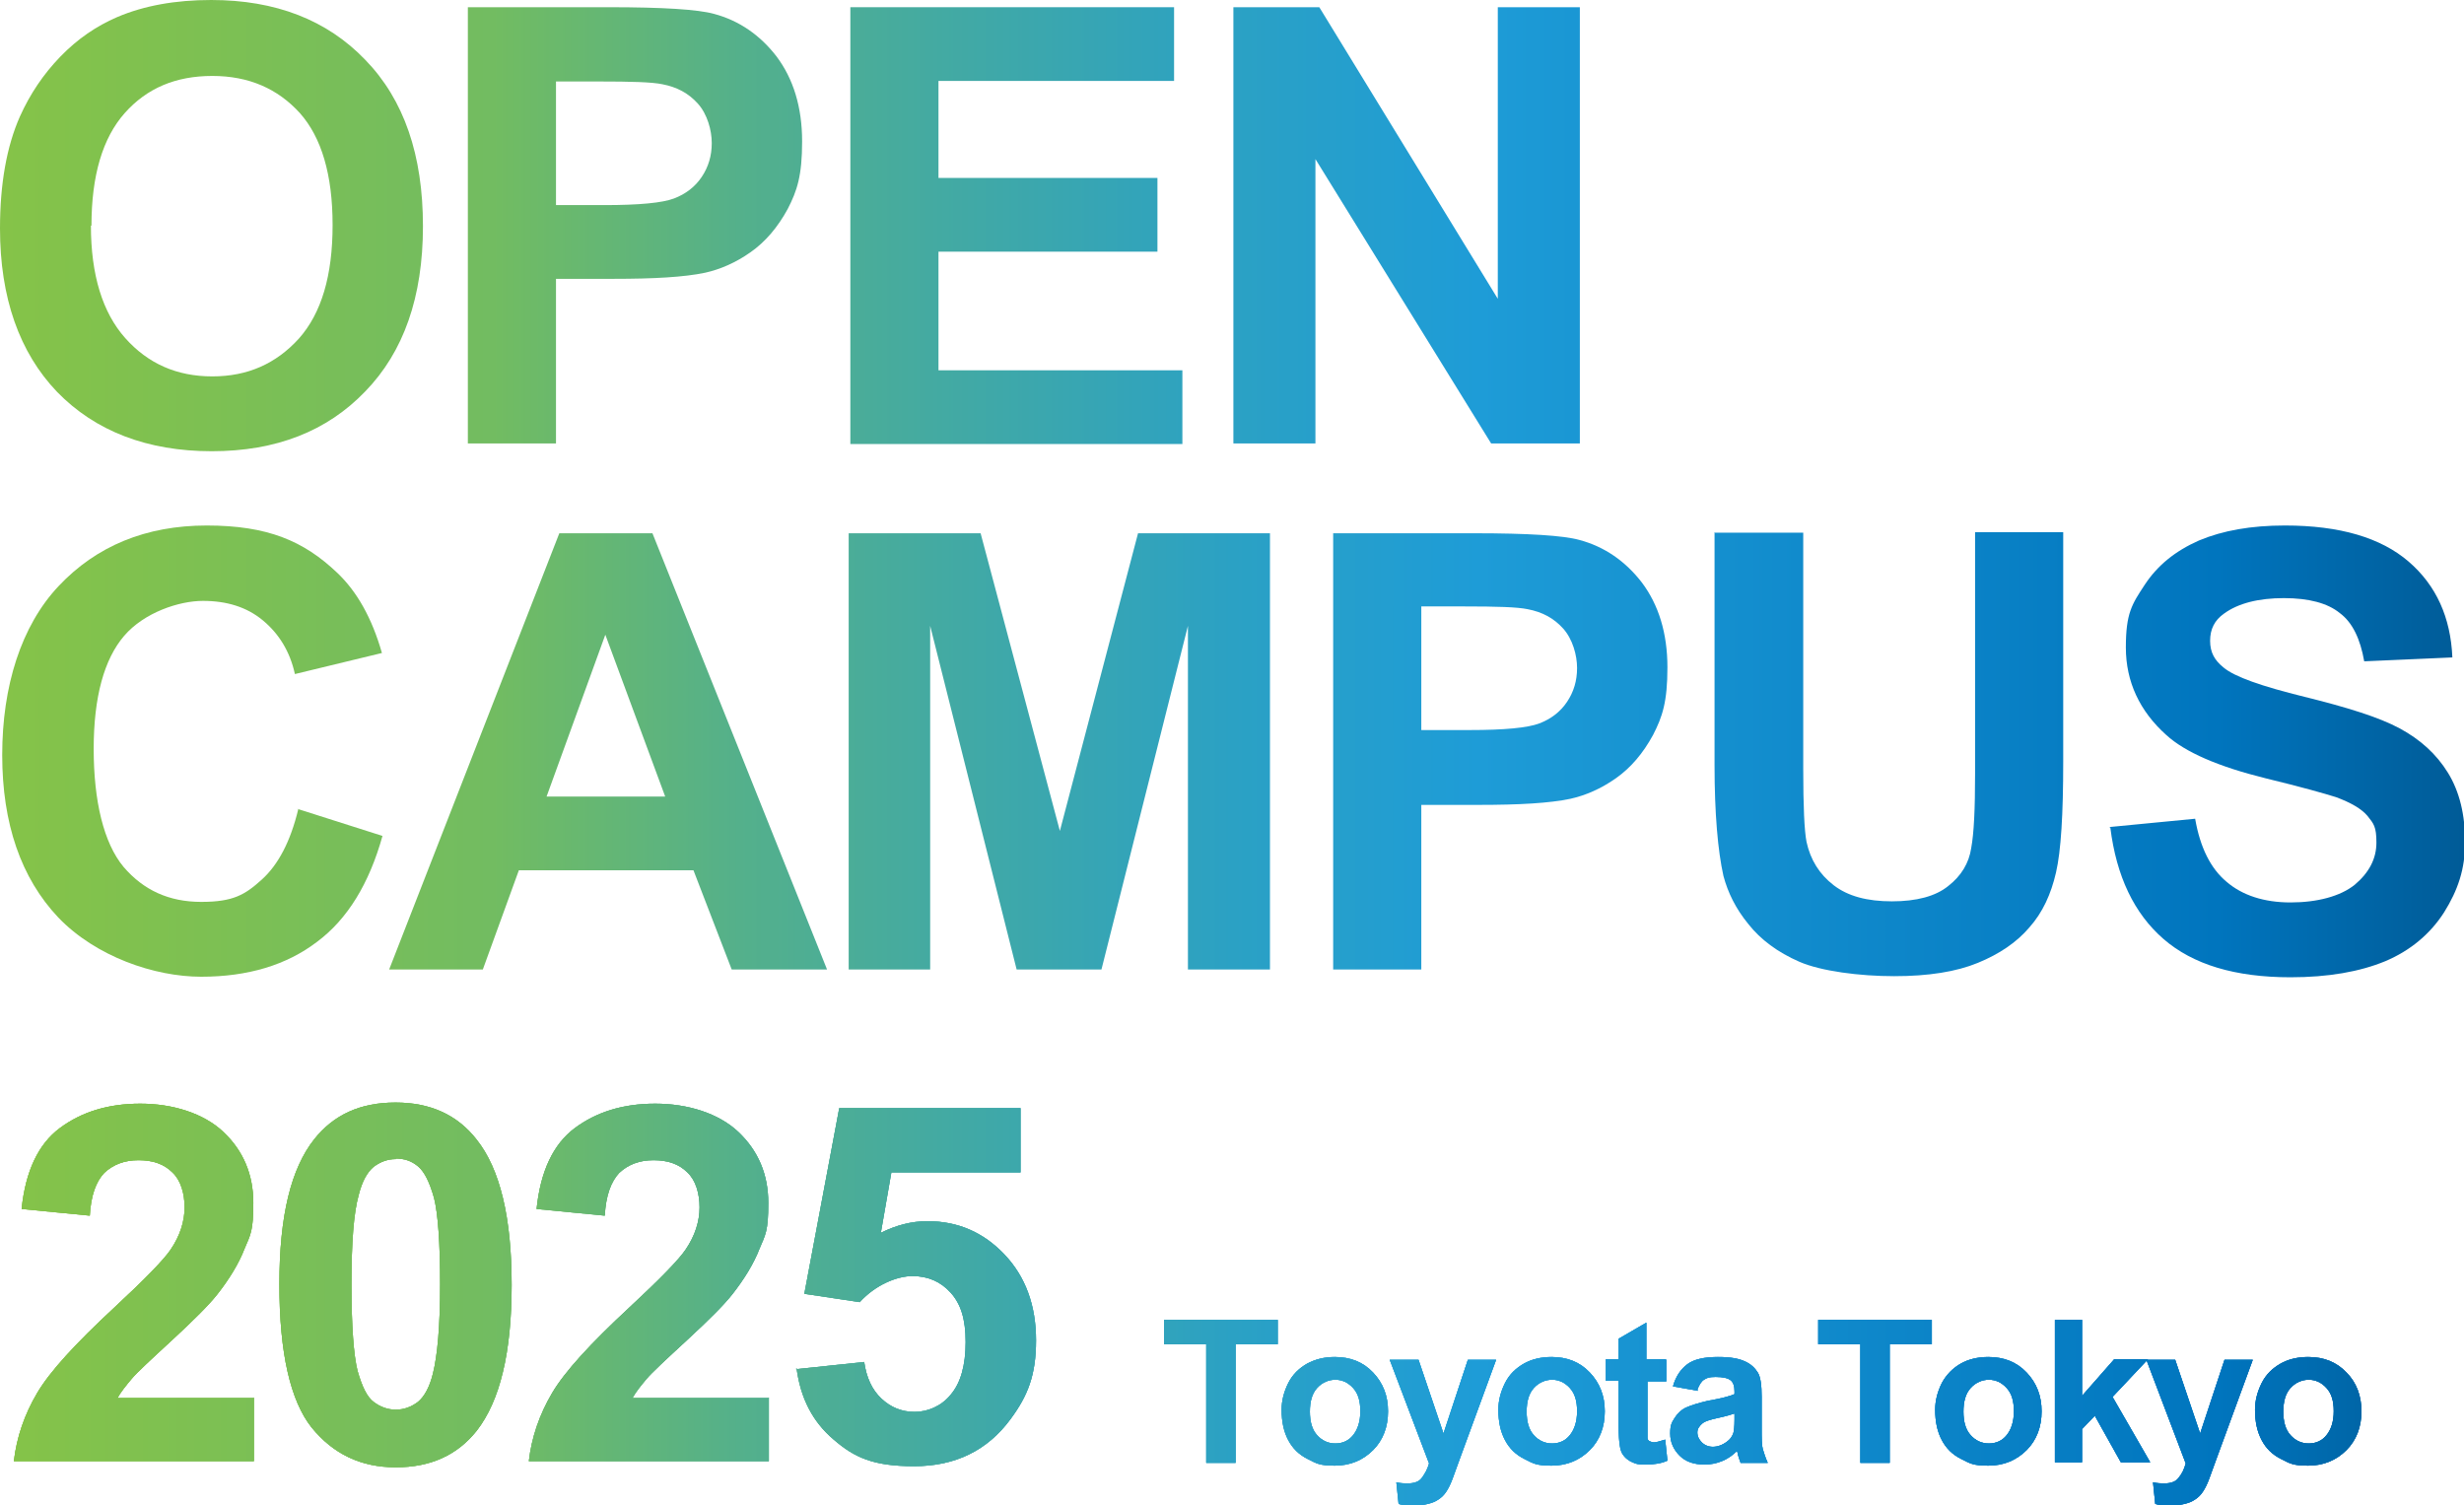 <?xml version="1.0" encoding="UTF-8"?>
<svg id="_レイヤー_1" data-name="レイヤー_1" xmlns="http://www.w3.org/2000/svg" version="1.1" xmlns:xlink="http://www.w3.org/1999/xlink" viewBox="0 0 444.5 271.5">
  <!-- Generator: Adobe Illustrator 29.4.0, SVG Export Plug-In . SVG Version: 2.1.0 Build 152)  -->
  <defs>
    <style>
      .st0 {
        fill: url(#_新規グラデーションスウォッチ_336);
      }

      .st1 {
        fill: url(#_新規グラデーションスウォッチ_32);
      }

      .st2 {
        fill: url(#_新規グラデーションスウォッチ_351);
      }

      .st3 {
        fill: url(#_新規グラデーションスウォッチ_322);
      }

      .st4 {
        fill: url(#_新規グラデーションスウォッチ_3);
      }

      .st5 {
        fill: url(#_新規グラデーションスウォッチ_328);
      }

      .st6 {
        fill: url(#_新規グラデーションスウォッチ_36);
      }

      .st7 {
        fill: url(#_新規グラデーションスウォッチ_317);
      }

      .st8 {
        fill: url(#_新規グラデーションスウォッチ_345);
      }

      .st9 {
        fill: url(#_新規グラデーションスウォッチ_329);
      }

      .st10 {
        fill: url(#_新規グラデーションスウォッチ_352);
      }

      .st11 {
        fill: url(#_新規グラデーションスウォッチ_348);
      }

      .st12 {
        fill: url(#_新規グラデーションスウォッチ_312);
      }

      .st13 {
        fill: url(#_新規グラデーションスウォッチ_332);
      }

      .st14 {
        fill: url(#_新規グラデーションスウォッチ_35);
      }

      .st15 {
        fill: url(#_新規グラデーションスウォッチ_316);
      }

      .st16 {
        fill: url(#_新規グラデーションスウォッチ_338);
      }

      .st17 {
        fill: url(#_新規グラデーションスウォッチ_325);
      }

      .st18 {
        fill: url(#_新規グラデーションスウォッチ_337);
      }

      .st19 {
        fill: url(#_新規グラデーションスウォッチ_353);
      }

      .st20 {
        fill: url(#_新規グラデーションスウォッチ_31);
      }

      .st21 {
        fill: url(#_新規グラデーションスウォッチ_33);
      }

      .st22 {
        fill: url(#_新規グラデーションスウォッチ_344);
      }

      .st23 {
        fill: url(#_新規グラデーションスウォッチ_315);
      }

      .st24 {
        fill: url(#_新規グラデーションスウォッチ_319);
      }

      .st25 {
        fill: url(#_新規グラデーションスウォッチ_313);
      }

      .st26 {
        fill: url(#_新規グラデーションスウォッチ_39);
      }

      .st27 {
        fill: url(#_新規グラデーションスウォッチ_310);
      }

      .st28 {
        fill: url(#_新規グラデーションスウォッチ_37);
      }

      .st29 {
        fill: url(#_新規グラデーションスウォッチ_326);
      }

      .st30 {
        fill: url(#_新規グラデーションスウォッチ_350);
      }

      .st31 {
        fill: url(#_新規グラデーションスウォッチ_318);
      }

      .st32 {
        fill: url(#_新規グラデーションスウォッチ_311);
      }

      .st33 {
        fill: url(#_新規グラデーションスウォッチ_327);
      }

      .st34 {
        fill: url(#_新規グラデーションスウォッチ_335);
      }

      .st35 {
        fill: url(#_新規グラデーションスウォッチ_347);
      }

      .st36 {
        fill: url(#_新規グラデーションスウォッチ_323);
      }

      .st37 {
        fill: url(#_新規グラデーションスウォッチ_330);
      }

      .st38 {
        fill: url(#_新規グラデーションスウォッチ_343);
      }

      .st39 {
        fill: url(#_新規グラデーションスウォッチ_341);
      }

      .st40 {
        fill: url(#_新規グラデーションスウォッチ_354);
      }

      .st41 {
        fill: url(#_新規グラデーションスウォッチ_38);
      }

      .st42 {
        fill: url(#_新規グラデーションスウォッチ_340);
      }

      .st43 {
        fill: url(#_新規グラデーションスウォッチ_314);
      }

      .st44 {
        fill: url(#_新規グラデーションスウォッチ_342);
      }

      .st45 {
        fill: url(#_新規グラデーションスウォッチ_34);
      }

      .st46 {
        fill: url(#_新規グラデーションスウォッチ_349);
      }

      .st47 {
        fill: url(#_新規グラデーションスウォッチ_346);
      }

      .st48 {
        fill: url(#_新規グラデーションスウォッチ_333);
      }

      .st49 {
        fill: url(#_新規グラデーションスウォッチ_334);
      }

      .st50 {
        fill: url(#_新規グラデーションスウォッチ_320);
      }

      .st51 {
        fill: url(#_新規グラデーションスウォッチ_339);
      }

      .st52 {
        fill: url(#_新規グラデーションスウォッチ_331);
      }

      .st53 {
        fill: url(#_新規グラデーションスウォッチ_321);
      }

      .st54 {
        fill: url(#_新規グラデーションスウォッチ_324);
      }
    </style>
    <linearGradient id="_新規グラデーションスウォッチ_3" data-name="新規グラデーションスウォッチ 3" x1="0" y1="40.7" x2="444.5" y2="40.7" gradientUnits="userSpaceOnUse">
      <stop offset="0" stop-color="#8cc63f"/>
      <stop offset="0" stop-color="#85c348"/>
      <stop offset=".2" stop-color="#72bc61"/>
      <stop offset=".3" stop-color="#54b08b"/>
      <stop offset=".5" stop-color="#2ba1c4"/>
      <stop offset=".6" stop-color="#1e9cd7"/>
      <stop offset=".9" stop-color="#0075be"/>
      <stop offset="1" stop-color="#005b97"/>
    </linearGradient>
    <linearGradient id="_新規グラデーションスウォッチ_31" data-name="新規グラデーションスウォッチ 3" x2="444.5" xlink:href="#_新規グラデーションスウォッチ_3"/>
    <linearGradient id="_新規グラデーションスウォッチ_32" data-name="新規グラデーションスウォッチ 3" x2="444.5" xlink:href="#_新規グラデーションスウォッチ_3"/>
    <linearGradient id="_新規グラデーションスウォッチ_33" data-name="新規グラデーションスウォッチ 3" x1="0" x2="444.5" xlink:href="#_新規グラデーションスウォッチ_3"/>
    <linearGradient id="_新規グラデーションスウォッチ_34" data-name="新規グラデーションスウォッチ 3" y1="135.5" x2="444.5" y2="135.5" xlink:href="#_新規グラデーションスウォッチ_3"/>
    <linearGradient id="_新規グラデーションスウォッチ_35" data-name="新規グラデーションスウォッチ 3" y1="135.5" x2="444.5" y2="135.5" xlink:href="#_新規グラデーションスウォッチ_3"/>
    <linearGradient id="_新規グラデーションスウォッチ_36" data-name="新規グラデーションスウォッチ 3" x1="0" y1="135.5" x2="444.5" y2="135.5" xlink:href="#_新規グラデーションスウォッチ_3"/>
    <linearGradient id="_新規グラデーションスウォッチ_37" data-name="新規グラデーションスウォッチ 3" x1="0" y1="135.5" x2="444.5" y2="135.5" xlink:href="#_新規グラデーションスウォッチ_3"/>
    <linearGradient id="_新規グラデーションスウォッチ_38" data-name="新規グラデーションスウォッチ 3" x1="0" y1="136.2" x2="444.5" y2="136.2" xlink:href="#_新規グラデーションスウォッチ_3"/>
    <linearGradient id="_新規グラデーションスウォッチ_39" data-name="新規グラデーションスウォッチ 3" x1="0" y1="135.5" x2="444.5" y2="135.5" xlink:href="#_新規グラデーションスウォッチ_3"/>
    <linearGradient id="_新規グラデーションスウォッチ_310" data-name="新規グラデーションスウォッチ 3" x1="0" y1="251" x2="444.5" y2="251" xlink:href="#_新規グラデーションスウォッチ_3"/>
    <linearGradient id="_新規グラデーションスウォッチ_311" data-name="新規グラデーションスウォッチ 3" x1="0" y1="254.6" x2="444.6" y2="254.6" xlink:href="#_新規グラデーションスウォッチ_3"/>
    <linearGradient id="_新規グラデーションスウォッチ_312" data-name="新規グラデーションスウォッチ 3" y1="258.4" y2="258.4" xlink:href="#_新規グラデーションスウォッチ_3"/>
    <linearGradient id="_新規グラデーションスウォッチ_313" data-name="新規グラデーションスウォッチ 3" x1="0" y1="254.6" x2="444.5" y2="254.6" xlink:href="#_新規グラデーションスウォッチ_3"/>
    <linearGradient id="_新規グラデーションスウォッチ_314" data-name="新規グラデーションスウォッチ 3" x1="0" y1="251.5" x2="444.5" y2="251.5" xlink:href="#_新規グラデーションスウォッチ_3"/>
    <linearGradient id="_新規グラデーションスウォッチ_315" data-name="新規グラデーションスウォッチ 3" y1="254.6" x2="444.5" y2="254.6" xlink:href="#_新規グラデーションスウォッチ_3"/>
    <linearGradient id="_新規グラデーションスウォッチ_316" data-name="新規グラデーションスウォッチ 3" x1="0" y1="251" x2="444.5" y2="251" xlink:href="#_新規グラデーションスウォッチ_3"/>
    <linearGradient id="_新規グラデーションスウォッチ_317" data-name="新規グラデーションスウォッチ 3" x1="0" y1="254.6" x2="444.5" y2="254.6" xlink:href="#_新規グラデーションスウォッチ_3"/>
    <linearGradient id="_新規グラデーションスウォッチ_318" data-name="新規グラデーションスウォッチ 3" x1="0" y1="251" x2="444.5" y2="251" xlink:href="#_新規グラデーションスウォッチ_3"/>
    <linearGradient id="_新規グラデーションスウォッチ_319" data-name="新規グラデーションスウォッチ 3" x1="0" y1="258.4" x2="444.5" y2="258.4" xlink:href="#_新規グラデーションスウォッチ_3"/>
    <linearGradient id="_新規グラデーションスウォッチ_320" data-name="新規グラデーションスウォッチ 3" x1="0" y1="254.6" x2="444.5" y2="254.6" xlink:href="#_新規グラデーションスウォッチ_3"/>
    <linearGradient id="_新規グラデーションスウォッチ_321" data-name="新規グラデーションスウォッチ 3" x1="0" y1="251" x2="444.5" y2="251" xlink:href="#_新規グラデーションスウォッチ_3"/>
    <linearGradient id="_新規グラデーションスウォッチ_322" data-name="新規グラデーションスウォッチ 3" x1="0" y1="254.6" x2="444.6" y2="254.6" xlink:href="#_新規グラデーションスウォッチ_3"/>
    <linearGradient id="_新規グラデーションスウォッチ_323" data-name="新規グラデーションスウォッチ 3" y1="258.4" y2="258.4" xlink:href="#_新規グラデーションスウォッチ_3"/>
    <linearGradient id="_新規グラデーションスウォッチ_324" data-name="新規グラデーションスウォッチ 3" x1="0" y1="254.6" x2="444.5" y2="254.6" xlink:href="#_新規グラデーションスウォッチ_3"/>
    <linearGradient id="_新規グラデーションスウォッチ_325" data-name="新規グラデーションスウォッチ 3" x1="0" y1="251.5" x2="444.5" y2="251.5" xlink:href="#_新規グラデーションスウォッチ_3"/>
    <linearGradient id="_新規グラデーションスウォッチ_326" data-name="新規グラデーションスウォッチ 3" y1="254.6" x2="444.5" y2="254.6" xlink:href="#_新規グラデーションスウォッチ_3"/>
    <linearGradient id="_新規グラデーションスウォッチ_327" data-name="新規グラデーションスウォッチ 3" x1="0" y1="251" x2="444.5" y2="251" xlink:href="#_新規グラデーションスウォッチ_3"/>
    <linearGradient id="_新規グラデーションスウォッチ_328" data-name="新規グラデーションスウォッチ 3" x1="0" y1="254.6" x2="444.5" y2="254.6" xlink:href="#_新規グラデーションスウォッチ_3"/>
    <linearGradient id="_新規グラデーションスウォッチ_329" data-name="新規グラデーションスウォッチ 3" x1="0" y1="251" x2="444.5" y2="251" xlink:href="#_新規グラデーションスウォッチ_3"/>
    <linearGradient id="_新規グラデーションスウォッチ_330" data-name="新規グラデーションスウォッチ 3" x1="0" y1="258.4" x2="444.5" y2="258.4" xlink:href="#_新規グラデーションスウォッチ_3"/>
    <linearGradient id="_新規グラデーションスウォッチ_331" data-name="新規グラデーションスウォッチ 3" x1="0" y1="254.6" x2="444.5" y2="254.6" xlink:href="#_新規グラデーションスウォッチ_3"/>
    <linearGradient id="_新規グラデーションスウォッチ_332" data-name="新規グラデーションスウォッチ 3" x1="0" y1="251" x2="444.5" y2="251" xlink:href="#_新規グラデーションスウォッチ_3"/>
    <linearGradient id="_新規グラデーションスウォッチ_333" data-name="新規グラデーションスウォッチ 3" x1="0" y1="254.6" x2="444.6" y2="254.6" xlink:href="#_新規グラデーションスウォッチ_3"/>
    <linearGradient id="_新規グラデーションスウォッチ_334" data-name="新規グラデーションスウォッチ 3" y1="258.4" y2="258.4" xlink:href="#_新規グラデーションスウォッチ_3"/>
    <linearGradient id="_新規グラデーションスウォッチ_335" data-name="新規グラデーションスウォッチ 3" x1="0" y1="254.6" x2="444.5" y2="254.6" xlink:href="#_新規グラデーションスウォッチ_3"/>
    <linearGradient id="_新規グラデーションスウォッチ_336" data-name="新規グラデーションスウォッチ 3" x1="0" y1="251.5" x2="444.5" y2="251.5" xlink:href="#_新規グラデーションスウォッチ_3"/>
    <linearGradient id="_新規グラデーションスウォッチ_337" data-name="新規グラデーションスウォッチ 3" y1="254.6" x2="444.5" y2="254.6" xlink:href="#_新規グラデーションスウォッチ_3"/>
    <linearGradient id="_新規グラデーションスウォッチ_338" data-name="新規グラデーションスウォッチ 3" x1="0" y1="251" x2="444.5" y2="251" xlink:href="#_新規グラデーションスウォッチ_3"/>
    <linearGradient id="_新規グラデーションスウォッチ_339" data-name="新規グラデーションスウォッチ 3" x1="0" y1="254.6" x2="444.5" y2="254.6" xlink:href="#_新規グラデーションスウォッチ_3"/>
    <linearGradient id="_新規グラデーションスウォッチ_340" data-name="新規グラデーションスウォッチ 3" x1="0" y1="251" x2="444.5" y2="251" xlink:href="#_新規グラデーションスウォッチ_3"/>
    <linearGradient id="_新規グラデーションスウォッチ_341" data-name="新規グラデーションスウォッチ 3" x1="0" y1="258.4" x2="444.5" y2="258.4" xlink:href="#_新規グラデーションスウォッチ_3"/>
    <linearGradient id="_新規グラデーションスウォッチ_342" data-name="新規グラデーションスウォッチ 3" x1="0" y1="254.6" x2="444.5" y2="254.6" xlink:href="#_新規グラデーションスウォッチ_3"/>
    <linearGradient id="_新規グラデーションスウォッチ_343" data-name="新規グラデーションスウォッチ 3" y1="231.2" x2="444.5" y2="231.2" xlink:href="#_新規グラデーションスウォッチ_3"/>
    <linearGradient id="_新規グラデーションスウォッチ_344" data-name="新規グラデーションスウォッチ 3" y1="231.8" x2="444.5" y2="231.8" xlink:href="#_新規グラデーションスウォッチ_3"/>
    <linearGradient id="_新規グラデーションスウォッチ_345" data-name="新規グラデーションスウォッチ 3" y1="231.2" x2="444.5" y2="231.2" xlink:href="#_新規グラデーションスウォッチ_3"/>
    <linearGradient id="_新規グラデーションスウォッチ_346" data-name="新規グラデーションスウォッチ 3" y1="232.4" x2="444.5" y2="232.4" xlink:href="#_新規グラデーションスウォッチ_3"/>
    <linearGradient id="_新規グラデーションスウォッチ_347" data-name="新規グラデーションスウォッチ 3" y1="231.2" x2="444.5" y2="231.2" xlink:href="#_新規グラデーションスウォッチ_3"/>
    <linearGradient id="_新規グラデーションスウォッチ_348" data-name="新規グラデーションスウォッチ 3" y1="231.8" x2="444.5" y2="231.8" xlink:href="#_新規グラデーションスウォッチ_3"/>
    <linearGradient id="_新規グラデーションスウォッチ_349" data-name="新規グラデーションスウォッチ 3" y1="231.2" x2="444.5" y2="231.2" xlink:href="#_新規グラデーションスウォッチ_3"/>
    <linearGradient id="_新規グラデーションスウォッチ_350" data-name="新規グラデーションスウォッチ 3" y1="232.4" x2="444.5" y2="232.4" xlink:href="#_新規グラデーションスウォッチ_3"/>
    <linearGradient id="_新規グラデーションスウォッチ_351" data-name="新規グラデーションスウォッチ 3" y1="231.2" x2="444.5" y2="231.2" xlink:href="#_新規グラデーションスウォッチ_3"/>
    <linearGradient id="_新規グラデーションスウォッチ_352" data-name="新規グラデーションスウォッチ 3" y1="231.8" x2="444.5" y2="231.8" xlink:href="#_新規グラデーションスウォッチ_3"/>
    <linearGradient id="_新規グラデーションスウォッチ_353" data-name="新規グラデーションスウォッチ 3" y1="231.2" x2="444.5" y2="231.2" xlink:href="#_新規グラデーションスウォッチ_3"/>
    <linearGradient id="_新規グラデーションスウォッチ_354" data-name="新規グラデーションスウォッチ 3" y1="232.4" x2="444.5" y2="232.4" xlink:href="#_新規グラデーションスウォッチ_3"/>
  </defs>
  <g>
    <path class="st4" d="M0,41.2c0-8,1.2-14.8,3.6-20.2,1.8-4,4.2-7.6,7.3-10.8,3.1-3.2,6.5-5.5,10.2-7.1C26,1,31.7,0,38.1,0c11.6,0,20.9,3.6,27.8,10.8,7,7.2,10.4,17.2,10.4,30s-3.5,22.7-10.4,29.8c-6.9,7.2-16.1,10.8-27.7,10.8s-21-3.6-27.9-10.7C3.5,63.6,0,53.7,0,41.2ZM16.4,40.7c0,8.9,2.1,15.7,6.2,20.3,4.1,4.6,9.3,6.9,15.7,6.9s11.5-2.3,15.6-6.8c4.1-4.6,6.1-11.4,6.1-20.5s-2-15.8-5.9-20.2c-4-4.4-9.2-6.7-15.8-6.7s-11.8,2.2-15.8,6.7c-4,4.5-6,11.3-6,20.3Z"/>
    <path class="st20" d="M84.4,80.1V1.3h25.5c9.7,0,16,.4,18.9,1.2,4.5,1.2,8.3,3.8,11.3,7.7,3,4,4.6,9.1,4.6,15.3s-.9,8.9-2.6,12.2c-1.8,3.3-4,5.9-6.7,7.8-2.7,1.9-5.5,3.1-8.2,3.7-3.8.8-9.3,1.1-16.5,1.1h-10.4v29.7h-15.9ZM100.3,14.7v22.3h8.7c6.3,0,10.5-.4,12.6-1.2,2.1-.8,3.8-2.1,5-3.9,1.2-1.8,1.8-3.8,1.8-6.1s-.8-5.2-2.5-7.1c-1.7-1.9-3.8-3-6.4-3.5-1.9-.4-5.7-.5-11.4-.5h-7.7Z"/>
    <path class="st1" d="M153.4,80.1V1.3h58.4v13.3h-42.5v17.5h39.5v13.3h-39.5v21.4h44v13.3h-59.9Z"/>
    <path class="st21" d="M222.5,80.1V1.3h15.5l32.2,52.6V1.3h14.8v78.7h-16l-31.7-51.3v51.3h-14.8Z"/>
    <path class="st45" d="M53.6,145.9l15.4,4.9c-2.4,8.6-6.3,15-11.8,19.1-5.5,4.2-12.5,6.3-20.9,6.3s-19-3.6-25.8-10.7c-6.7-7.1-10.1-16.9-10.1-29.3s3.4-23.3,10.2-30.5,15.7-10.9,26.7-10.9,17.5,2.8,23.5,8.5c3.6,3.4,6.3,8.2,8.1,14.5l-15.7,3.8c-.9-4.1-2.9-7.3-5.8-9.7s-6.5-3.5-10.8-3.5-10.6,2.1-14.2,6.3c-3.6,4.2-5.5,11-5.5,20.4s1.8,17,5.4,21.3c3.6,4.2,8.2,6.3,14,6.3s7.9-1.3,10.9-4c3-2.7,5.2-6.9,6.6-12.7Z"/>
    <path class="st14" d="M149.3,174.9h-17.3l-6.9-17.9h-31.5l-6.5,17.9h-16.9l30.7-78.7h16.8l31.5,78.7ZM120,143.7l-10.8-29.2-10.6,29.2h21.5Z"/>
    <path class="st6" d="M153.1,174.9v-78.7h23.8l14.3,53.7,14.1-53.7h23.8v78.7h-14.8v-62l-15.6,62h-15.3l-15.6-62v62h-14.8Z"/>
    <path class="st28" d="M240.5,174.9v-78.7h25.5c9.7,0,16,.4,18.9,1.2,4.5,1.2,8.3,3.8,11.3,7.7,3,4,4.6,9.1,4.6,15.3s-.9,8.9-2.6,12.2c-1.8,3.3-4,5.9-6.7,7.8-2.7,1.9-5.5,3.1-8.2,3.7-3.8.8-9.3,1.1-16.5,1.1h-10.4v29.7h-15.9ZM256.4,109.4v22.3h8.7c6.3,0,10.5-.4,12.6-1.2,2.1-.8,3.8-2.1,5-3.9,1.2-1.8,1.8-3.8,1.8-6.1s-.8-5.2-2.5-7.1c-1.7-1.9-3.8-3-6.4-3.5-1.9-.4-5.7-.5-11.4-.5h-7.7Z"/>
    <path class="st41" d="M309.4,96.1h15.9v42.6c0,6.8.2,11.2.6,13.2.7,3.2,2.3,5.8,4.9,7.8,2.6,2,6.1,2.9,10.5,2.9s7.9-.9,10.2-2.8c2.3-1.8,3.7-4.1,4.1-6.8.5-2.7.7-7.1.7-13.4v-43.6h15.9v41.4c0,9.5-.4,16.1-1.3,20-.9,3.9-2.4,7.2-4.8,9.9-2.3,2.7-5.4,4.8-9.3,6.4-3.9,1.6-8.9,2.4-15.1,2.4s-13.2-.9-17.1-2.6c-3.9-1.7-7-4-9.2-6.8-2.3-2.8-3.7-5.7-4.5-8.7-1-4.5-1.6-11.2-1.6-20v-42Z"/>
    <path class="st26" d="M380.5,149.2l15.5-1.5c.9,5.2,2.8,9,5.7,11.4,2.8,2.4,6.7,3.7,11.5,3.7s9-1.1,11.6-3.2c2.6-2.2,3.9-4.7,3.9-7.6s-.5-3.4-1.6-4.8c-1.1-1.3-3-2.4-5.7-3.4-1.9-.6-6.1-1.8-12.7-3.4-8.5-2.1-14.5-4.7-17.9-7.8-4.8-4.3-7.3-9.6-7.3-15.8s1.1-7.8,3.4-11.3c2.3-3.5,5.5-6.1,9.8-8,4.3-1.8,9.4-2.7,15.5-2.7,9.9,0,17.3,2.2,22.3,6.5,5,4.3,7.6,10.1,7.9,17.3l-15.9.7c-.7-4-2.1-7-4.4-8.7-2.2-1.8-5.6-2.7-10.1-2.7s-8.2.9-10.8,2.8c-1.7,1.2-2.5,2.8-2.5,4.9s.8,3.5,2.4,4.8c2,1.7,6.9,3.4,14.6,5.3s13.5,3.7,17.2,5.7c3.7,2,6.6,4.6,8.7,8,2.1,3.4,3.1,7.6,3.1,12.5s-1.3,8.7-3.8,12.7c-2.5,3.9-6.1,6.9-10.6,8.8-4.6,1.9-10.3,2.9-17.1,2.9-10,0-17.6-2.3-22.9-6.9-5.3-4.6-8.5-11.3-9.6-20.1Z"/>
  </g>
  <g>
    <g>
      <path class="st27" d="M217.6,263.9v-21.4h-7.6v-4.4h20.5v4.4h-7.6v21.4h-5.2Z"/>
      <path class="st32" d="M231.2,254.3c0-1.6.4-3.2,1.2-4.8s2-2.7,3.4-3.5c1.5-.8,3.1-1.2,5-1.2,2.8,0,5.1.9,6.9,2.8s2.7,4.2,2.7,7-.9,5.2-2.7,7-4.1,2.8-6.9,2.8-3.3-.4-4.9-1.2c-1.6-.8-2.7-1.9-3.5-3.4s-1.2-3.3-1.2-5.5ZM236.3,254.6c0,1.9.4,3.3,1.3,4.3s2,1.5,3.3,1.5,2.4-.5,3.2-1.5,1.3-2.4,1.3-4.3-.4-3.2-1.3-4.2-2-1.5-3.2-1.5-2.4.5-3.3,1.5-1.3,2.4-1.3,4.3Z"/>
      <path class="st12" d="M250.6,245.3h5.3l4.5,13.3,4.4-13.3h5.1l-6.6,18-1.2,3.3c-.4,1.1-.8,1.9-1.2,2.5s-.8,1-1.4,1.4-1.1.6-1.9.8-1.6.3-2.5.3-1.9,0-2.8-.3l-.4-3.9c.8.2,1.5.2,2.1.2,1.1,0,2-.3,2.5-1s1-1.5,1.3-2.6l-7.1-18.7Z"/>
      <path class="st25" d="M270.3,254.3c0-1.6.4-3.2,1.2-4.8s2-2.7,3.4-3.5,3.1-1.2,5-1.2c2.8,0,5.1.9,6.9,2.8s2.7,4.2,2.7,7-.9,5.2-2.7,7-4.1,2.8-6.9,2.8-3.3-.4-4.9-1.2-2.7-1.9-3.5-3.4-1.2-3.3-1.2-5.5ZM275.4,254.6c0,1.9.4,3.3,1.3,4.3s2,1.5,3.3,1.5,2.4-.5,3.2-1.5,1.3-2.4,1.3-4.3-.4-3.2-1.3-4.2-2-1.5-3.2-1.5-2.4.5-3.3,1.5-1.3,2.4-1.3,4.3Z"/>
      <path class="st43" d="M300.6,245.3v3.9h-3.4v7.5c0,1.5,0,2.4,0,2.7s.2.5.4.6.5.2.8.2,1.1-.2,2-.5l.4,3.8c-1.1.5-2.4.7-3.9.7s-1.7-.1-2.4-.4-1.2-.7-1.6-1.2-.6-1.1-.7-1.9c-.1-.6-.2-1.7-.2-3.5v-8.1h-2.3v-3.9h2.3v-3.7l5-2.9v6.6h3.4Z"/>
      <path class="st23" d="M306.3,250.9l-4.5-.8c.5-1.8,1.4-3.1,2.6-4s3.1-1.3,5.5-1.3,3.8.3,4.9.8,1.8,1.2,2.3,2,.7,2.3.7,4.4v5.8c0,1.6,0,2.9.2,3.6s.5,1.6.9,2.5h-4.9c-.1-.3-.3-.8-.5-1.5,0-.3-.1-.5-.2-.6-.8.8-1.7,1.4-2.7,1.8s-2,.6-3.1.6c-1.9,0-3.4-.5-4.5-1.6s-1.7-2.4-1.7-4,.3-2,.8-2.8,1.2-1.5,2.1-1.9c.9-.4,2.2-.8,3.9-1.2,2.3-.4,3.9-.8,4.8-1.2v-.5c0-.9-.2-1.6-.7-2s-1.4-.6-2.7-.6-1.6.2-2.1.5-.9,1-1.2,1.8ZM312.9,255c-.6.2-1.6.5-3,.8s-2.3.6-2.7.9c-.6.5-1,1-1,1.7s.3,1.3.8,1.8,1.2.8,2,.8,1.7-.3,2.5-.9c.6-.4,1-1,1.2-1.6.1-.4.2-1.2.2-2.4v-1Z"/>
      <path class="st15" d="M335.6,263.9v-21.4h-7.6v-4.4h20.5v4.4h-7.6v21.4h-5.2Z"/>
      <path class="st7" d="M349.1,254.3c0-1.6.4-3.2,1.2-4.8.8-1.5,2-2.7,3.4-3.5s3.1-1.2,5-1.2c2.8,0,5.1.9,6.9,2.8s2.7,4.2,2.7,7-.9,5.2-2.7,7-4.1,2.8-6.9,2.8-3.3-.4-4.9-1.2-2.7-1.9-3.5-3.4c-.8-1.5-1.2-3.3-1.2-5.5ZM354.2,254.6c0,1.9.4,3.3,1.3,4.3s2,1.5,3.3,1.5,2.4-.5,3.2-1.5,1.3-2.4,1.3-4.3-.4-3.2-1.3-4.2-2-1.5-3.2-1.5-2.4.5-3.3,1.5-1.3,2.4-1.3,4.3Z"/>
      <path class="st31" d="M370.7,263.9v-25.8h4.9v13.7l5.8-6.6h6.1l-6.4,6.8,6.8,11.8h-5.3l-4.7-8.4-2.3,2.4v6h-4.9Z"/>
      <path class="st24" d="M387.1,245.3h5.3l4.5,13.3,4.4-13.3h5.1l-6.6,18-1.2,3.3c-.4,1.1-.8,1.9-1.2,2.5s-.8,1-1.4,1.4-1.1.6-1.9.8-1.6.3-2.5.3-1.9,0-2.8-.3l-.4-3.9c.8.2,1.5.2,2.1.2,1.1,0,2-.3,2.5-1,.6-.7,1-1.5,1.3-2.6l-7.1-18.7Z"/>
      <path class="st50" d="M406.8,254.3c0-1.6.4-3.2,1.2-4.8s2-2.7,3.4-3.5,3.1-1.2,5-1.2c2.8,0,5.1.9,6.9,2.8,1.8,1.8,2.7,4.2,2.7,7s-.9,5.2-2.7,7-4.1,2.8-6.9,2.8-3.3-.4-4.9-1.2-2.7-1.9-3.5-3.4-1.2-3.3-1.2-5.5ZM411.9,254.6c0,1.9.4,3.3,1.3,4.3s2,1.5,3.3,1.5,2.4-.5,3.2-1.5,1.3-2.4,1.3-4.3-.4-3.2-1.3-4.2-2-1.5-3.2-1.5-2.4.5-3.3,1.5-1.3,2.4-1.3,4.3Z"/>
    </g>
    <g>
      <path class="st53" d="M217.6,263.9v-21.4h-7.6v-4.4h20.5v4.4h-7.6v21.4h-5.2Z"/>
      <path class="st3" d="M231.2,254.3c0-1.6.4-3.2,1.2-4.8s2-2.7,3.4-3.5c1.5-.8,3.1-1.2,5-1.2,2.8,0,5.1.9,6.9,2.8s2.7,4.2,2.7,7-.9,5.2-2.7,7-4.1,2.8-6.9,2.8-3.3-.4-4.9-1.2c-1.6-.8-2.7-1.9-3.5-3.4s-1.2-3.3-1.2-5.5ZM236.3,254.6c0,1.9.4,3.3,1.3,4.3s2,1.5,3.3,1.5,2.4-.5,3.2-1.5,1.3-2.4,1.3-4.3-.4-3.2-1.3-4.2-2-1.5-3.2-1.5-2.4.5-3.3,1.5-1.3,2.4-1.3,4.3Z"/>
      <path class="st36" d="M250.6,245.3h5.3l4.5,13.3,4.4-13.3h5.1l-6.6,18-1.2,3.3c-.4,1.1-.8,1.9-1.2,2.5s-.8,1-1.4,1.4-1.1.6-1.9.8-1.6.3-2.5.3-1.9,0-2.8-.3l-.4-3.9c.8.2,1.5.2,2.1.2,1.1,0,2-.3,2.5-1s1-1.5,1.3-2.6l-7.1-18.7Z"/>
      <path class="st54" d="M270.3,254.3c0-1.6.4-3.2,1.2-4.8s2-2.7,3.4-3.5,3.1-1.2,5-1.2c2.8,0,5.1.9,6.9,2.8s2.7,4.2,2.7,7-.9,5.2-2.7,7-4.1,2.8-6.9,2.8-3.3-.4-4.9-1.2-2.7-1.9-3.5-3.4-1.2-3.3-1.2-5.5ZM275.4,254.6c0,1.9.4,3.3,1.3,4.3s2,1.5,3.3,1.5,2.4-.5,3.2-1.5,1.3-2.4,1.3-4.3-.4-3.2-1.3-4.2-2-1.5-3.2-1.5-2.4.5-3.3,1.5-1.3,2.4-1.3,4.3Z"/>
      <path class="st17" d="M300.6,245.3v3.9h-3.4v7.5c0,1.5,0,2.4,0,2.7s.2.5.4.6.5.2.8.2,1.1-.2,2-.5l.4,3.8c-1.1.5-2.4.7-3.9.7s-1.7-.1-2.4-.4-1.2-.7-1.6-1.2-.6-1.1-.7-1.9c-.1-.6-.2-1.7-.2-3.5v-8.1h-2.3v-3.9h2.3v-3.7l5-2.9v6.6h3.4Z"/>
      <path class="st29" d="M306.3,250.9l-4.5-.8c.5-1.8,1.4-3.1,2.6-4s3.1-1.3,5.5-1.3,3.8.3,4.9.8,1.8,1.2,2.3,2,.7,2.3.7,4.4v5.8c0,1.6,0,2.9.2,3.6s.5,1.6.9,2.5h-4.9c-.1-.3-.3-.8-.5-1.5,0-.3-.1-.5-.2-.6-.8.8-1.7,1.4-2.7,1.8s-2,.6-3.1.6c-1.9,0-3.4-.5-4.5-1.6s-1.7-2.4-1.7-4,.3-2,.8-2.8,1.2-1.5,2.1-1.9c.9-.4,2.2-.8,3.9-1.2,2.3-.4,3.9-.8,4.8-1.2v-.5c0-.9-.2-1.6-.7-2s-1.4-.6-2.7-.6-1.6.2-2.1.5-.9,1-1.2,1.8ZM312.9,255c-.6.2-1.6.5-3,.8s-2.3.6-2.7.9c-.6.5-1,1-1,1.7s.3,1.3.8,1.8,1.2.8,2,.8,1.7-.3,2.5-.9c.6-.4,1-1,1.2-1.6.1-.4.2-1.2.2-2.4v-1Z"/>
      <path class="st33" d="M335.6,263.9v-21.4h-7.6v-4.4h20.5v4.4h-7.6v21.4h-5.2Z"/>
      <path class="st5" d="M349.1,254.3c0-1.6.4-3.2,1.2-4.8.8-1.5,2-2.7,3.4-3.5s3.1-1.2,5-1.2c2.8,0,5.1.9,6.9,2.8s2.7,4.2,2.7,7-.9,5.2-2.7,7-4.1,2.8-6.9,2.8-3.3-.4-4.9-1.2-2.7-1.9-3.5-3.4c-.8-1.5-1.2-3.3-1.2-5.5ZM354.2,254.6c0,1.9.4,3.3,1.3,4.3s2,1.5,3.3,1.5,2.4-.5,3.2-1.5,1.3-2.4,1.3-4.3-.4-3.2-1.3-4.2-2-1.5-3.2-1.5-2.4.5-3.3,1.5-1.3,2.4-1.3,4.3Z"/>
      <path class="st9" d="M370.7,263.9v-25.8h4.9v13.7l5.8-6.6h6.1l-6.4,6.8,6.8,11.8h-5.3l-4.7-8.4-2.3,2.4v6h-4.9Z"/>
      <path class="st37" d="M387.1,245.3h5.3l4.5,13.3,4.4-13.3h5.1l-6.6,18-1.2,3.3c-.4,1.1-.8,1.9-1.2,2.5s-.8,1-1.4,1.4-1.1.6-1.9.8-1.6.3-2.5.3-1.9,0-2.8-.3l-.4-3.9c.8.2,1.5.2,2.1.2,1.1,0,2-.3,2.5-1,.6-.7,1-1.5,1.3-2.6l-7.1-18.7Z"/>
      <path class="st52" d="M406.8,254.3c0-1.6.4-3.2,1.2-4.8s2-2.7,3.4-3.5,3.1-1.2,5-1.2c2.8,0,5.1.9,6.9,2.8,1.8,1.8,2.7,4.2,2.7,7s-.9,5.2-2.7,7-4.1,2.8-6.9,2.8-3.3-.4-4.9-1.2-2.7-1.9-3.5-3.4-1.2-3.3-1.2-5.5ZM411.9,254.6c0,1.9.4,3.3,1.3,4.3s2,1.5,3.3,1.5,2.4-.5,3.2-1.5,1.3-2.4,1.3-4.3-.4-3.2-1.3-4.2-2-1.5-3.2-1.5-2.4.5-3.3,1.5-1.3,2.4-1.3,4.3Z"/>
    </g>
    <g>
      <path class="st13" d="M217.6,263.9v-21.4h-7.6v-4.4h20.5v4.4h-7.6v21.4h-5.2Z"/>
      <path class="st48" d="M231.2,254.3c0-1.6.4-3.2,1.2-4.8s2-2.7,3.4-3.5c1.5-.8,3.1-1.2,5-1.2,2.8,0,5.1.9,6.9,2.8s2.7,4.2,2.7,7-.9,5.2-2.7,7-4.1,2.8-6.9,2.8-3.3-.4-4.9-1.2c-1.6-.8-2.7-1.9-3.5-3.4s-1.2-3.3-1.2-5.5ZM236.3,254.6c0,1.9.4,3.3,1.3,4.3s2,1.5,3.3,1.5,2.4-.5,3.2-1.5,1.3-2.4,1.3-4.3-.4-3.2-1.3-4.2-2-1.5-3.2-1.5-2.4.5-3.3,1.5-1.3,2.4-1.3,4.3Z"/>
      <path class="st49" d="M250.6,245.3h5.3l4.5,13.3,4.4-13.3h5.1l-6.6,18-1.2,3.3c-.4,1.1-.8,1.9-1.2,2.5s-.8,1-1.4,1.4-1.1.6-1.9.8-1.6.3-2.5.3-1.9,0-2.8-.3l-.4-3.9c.8.2,1.5.2,2.1.2,1.1,0,2-.3,2.5-1s1-1.5,1.3-2.6l-7.1-18.7Z"/>
      <path class="st34" d="M270.3,254.3c0-1.6.4-3.2,1.2-4.8s2-2.7,3.4-3.5,3.1-1.2,5-1.2c2.8,0,5.1.9,6.9,2.8s2.7,4.2,2.7,7-.9,5.2-2.7,7-4.1,2.8-6.9,2.8-3.3-.4-4.9-1.2-2.7-1.9-3.5-3.4-1.2-3.3-1.2-5.5ZM275.4,254.6c0,1.9.4,3.3,1.3,4.3s2,1.5,3.3,1.5,2.4-.5,3.2-1.5,1.3-2.4,1.3-4.3-.4-3.2-1.3-4.2-2-1.5-3.2-1.5-2.4.5-3.3,1.5-1.3,2.4-1.3,4.3Z"/>
      <path class="st0" d="M300.6,245.3v3.9h-3.4v7.5c0,1.5,0,2.4,0,2.7s.2.5.4.6.5.2.8.2,1.1-.2,2-.5l.4,3.8c-1.1.5-2.4.7-3.9.7s-1.7-.1-2.4-.4-1.2-.7-1.6-1.2-.6-1.1-.7-1.9c-.1-.6-.2-1.7-.2-3.5v-8.1h-2.3v-3.9h2.3v-3.7l5-2.9v6.6h3.4Z"/>
      <path class="st18" d="M306.3,250.9l-4.5-.8c.5-1.8,1.4-3.1,2.6-4s3.1-1.3,5.5-1.3,3.8.3,4.9.8,1.8,1.2,2.3,2,.7,2.3.7,4.4v5.8c0,1.6,0,2.9.2,3.6s.5,1.6.9,2.5h-4.9c-.1-.3-.3-.8-.5-1.5,0-.3-.1-.5-.2-.6-.8.8-1.7,1.4-2.7,1.8s-2,.6-3.1.6c-1.9,0-3.4-.5-4.5-1.6s-1.7-2.4-1.7-4,.3-2,.8-2.8,1.2-1.5,2.1-1.9c.9-.4,2.2-.8,3.9-1.2,2.3-.4,3.9-.8,4.8-1.2v-.5c0-.9-.2-1.6-.7-2s-1.4-.6-2.7-.6-1.6.2-2.1.5-.9,1-1.2,1.8ZM312.9,255c-.6.2-1.6.5-3,.8s-2.3.6-2.7.9c-.6.5-1,1-1,1.7s.3,1.3.8,1.8,1.2.8,2,.8,1.7-.3,2.5-.9c.6-.4,1-1,1.2-1.6.1-.4.2-1.2.2-2.4v-1Z"/>
      <path class="st16" d="M335.6,263.9v-21.4h-7.6v-4.4h20.5v4.4h-7.6v21.4h-5.2Z"/>
      <path class="st51" d="M349.1,254.3c0-1.6.4-3.2,1.2-4.8.8-1.5,2-2.7,3.4-3.5s3.1-1.2,5-1.2c2.8,0,5.1.9,6.9,2.8s2.7,4.2,2.7,7-.9,5.2-2.7,7-4.1,2.8-6.9,2.8-3.3-.4-4.9-1.2-2.7-1.9-3.5-3.4c-.8-1.5-1.2-3.3-1.2-5.5ZM354.2,254.6c0,1.9.4,3.3,1.3,4.3s2,1.5,3.3,1.5,2.4-.5,3.2-1.5,1.3-2.4,1.3-4.3-.4-3.2-1.3-4.2-2-1.5-3.2-1.5-2.4.5-3.3,1.5-1.3,2.4-1.3,4.3Z"/>
      <path class="st42" d="M370.7,263.9v-25.8h4.9v13.7l5.8-6.6h6.1l-6.4,6.8,6.8,11.8h-5.3l-4.7-8.4-2.3,2.4v6h-4.9Z"/>
      <path class="st39" d="M387.1,245.3h5.3l4.5,13.3,4.4-13.3h5.1l-6.6,18-1.2,3.3c-.4,1.1-.8,1.9-1.2,2.5s-.8,1-1.4,1.4-1.1.6-1.9.8-1.6.3-2.5.3-1.9,0-2.8-.3l-.4-3.9c.8.2,1.5.2,2.1.2,1.1,0,2-.3,2.5-1,.6-.7,1-1.5,1.3-2.6l-7.1-18.7Z"/>
      <path class="st44" d="M406.8,254.3c0-1.6.4-3.2,1.2-4.8s2-2.7,3.4-3.5,3.1-1.2,5-1.2c2.8,0,5.1.9,6.9,2.8,1.8,1.8,2.7,4.2,2.7,7s-.9,5.2-2.7,7-4.1,2.8-6.9,2.8-3.3-.4-4.9-1.2-2.7-1.9-3.5-3.4-1.2-3.3-1.2-5.5ZM411.9,254.6c0,1.9.4,3.3,1.3,4.3s2,1.5,3.3,1.5,2.4-.5,3.2-1.5,1.3-2.4,1.3-4.3-.4-3.2-1.3-4.2-2-1.5-3.2-1.5-2.4.5-3.3,1.5-1.3,2.4-1.3,4.3Z"/>
    </g>
  </g>
  <g>
    <g>
      <path class="st38" d="M45.8,252.1v11.5H2.5c.5-4.3,1.9-8.4,4.2-12.3,2.3-3.9,7-9,13.9-15.4,5.6-5.2,9-8.7,10.2-10.5,1.7-2.5,2.5-5.1,2.5-7.6s-.7-4.9-2.2-6.3c-1.5-1.5-3.5-2.2-6.1-2.2s-4.6.8-6.2,2.3c-1.5,1.6-2.4,4.1-2.6,7.7l-12.3-1.2c.7-6.8,3-11.7,6.9-14.6s8.7-4.4,14.5-4.4,11.4,1.7,15,5.1c3.6,3.4,5.4,7.7,5.4,12.8s-.5,5.7-1.6,8.3c-1,2.6-2.7,5.4-4.9,8.2-1.5,1.9-4.2,4.6-8.1,8.2-3.9,3.6-6.4,5.9-7.4,7.1-1,1.2-1.9,2.3-2.5,3.4h24.5Z"/>
      <path class="st22" d="M71.4,198.9c6.2,0,11.1,2.2,14.6,6.7,4.2,5.3,6.3,14,6.3,26.2s-2.1,20.9-6.3,26.3c-3.5,4.4-8.3,6.6-14.6,6.6s-11.3-2.4-15.2-7.2c-3.8-4.8-5.8-13.4-5.8-25.8s2.1-20.9,6.3-26.2c3.5-4.4,8.3-6.6,14.6-6.6ZM71.4,209.1c-1.5,0-2.8.5-4,1.4-1.2,1-2.1,2.7-2.7,5.1-.9,3.2-1.3,8.6-1.3,16.1s.4,12.8,1.1,15.6c.8,2.8,1.7,4.7,2.9,5.6,1.2.9,2.5,1.4,4,1.4s2.8-.5,4-1.4c1.2-1,2.1-2.7,2.7-5.1.8-3.2,1.3-8.5,1.3-16.1s-.4-12.8-1.1-15.6c-.8-2.8-1.7-4.7-2.9-5.7-1.2-1-2.5-1.4-4-1.4Z"/>
      <path class="st8" d="M138.7,252.1v11.5h-43.3c.5-4.3,1.9-8.4,4.2-12.3,2.3-3.9,7-9,13.9-15.4,5.6-5.2,9-8.7,10.2-10.5,1.7-2.5,2.5-5.1,2.5-7.6s-.7-4.9-2.2-6.3c-1.5-1.5-3.5-2.2-6.1-2.2s-4.6.8-6.2,2.3c-1.5,1.6-2.4,4.1-2.6,7.7l-12.3-1.2c.7-6.8,3-11.7,6.9-14.6s8.7-4.4,14.5-4.4,11.4,1.7,15,5.1c3.6,3.4,5.4,7.7,5.4,12.8s-.5,5.7-1.6,8.3c-1,2.6-2.7,5.4-4.9,8.2-1.5,1.9-4.2,4.6-8.1,8.2-3.9,3.6-6.4,5.9-7.4,7.1-1,1.2-1.9,2.3-2.5,3.4h24.5Z"/>
      <path class="st47" d="M143.6,247l12.3-1.3c.4,2.8,1.4,5,3.1,6.6,1.7,1.6,3.7,2.4,6,2.4s4.8-1,6.5-3.1c1.8-2.1,2.7-5.3,2.7-9.5s-.9-6.9-2.7-8.9c-1.8-2-4.1-3-6.9-3s-6.7,1.6-9.5,4.7l-10-1.5,6.3-33.5h32.7v11.6h-23.3l-1.9,10.9c2.8-1.4,5.6-2.1,8.4-2.1,5.5,0,10.1,2,13.9,6,3.8,4,5.7,9.2,5.7,15.5s-1.5,10-4.6,14.2c-4.2,5.7-10,8.5-17.4,8.5s-10.8-1.6-14.5-4.8c-3.8-3.2-6-7.5-6.7-12.9Z"/>
    </g>
    <g>
      <path class="st35" d="M45.8,252.1v11.5H2.5c.5-4.3,1.9-8.4,4.2-12.3,2.3-3.9,7-9,13.9-15.4,5.6-5.2,9-8.7,10.2-10.5,1.7-2.5,2.5-5.1,2.5-7.6s-.7-4.9-2.2-6.3c-1.5-1.5-3.5-2.2-6.1-2.2s-4.6.8-6.2,2.3c-1.5,1.6-2.4,4.1-2.6,7.7l-12.3-1.2c.7-6.8,3-11.7,6.9-14.6s8.7-4.4,14.5-4.4,11.4,1.7,15,5.1c3.6,3.4,5.4,7.7,5.4,12.8s-.5,5.7-1.6,8.3c-1,2.6-2.7,5.4-4.9,8.2-1.5,1.9-4.2,4.6-8.1,8.2-3.9,3.6-6.4,5.9-7.4,7.1-1,1.2-1.9,2.3-2.5,3.4h24.5Z"/>
      <path class="st11" d="M71.4,198.9c6.2,0,11.1,2.2,14.6,6.7,4.2,5.3,6.3,14,6.3,26.2s-2.1,20.9-6.3,26.3c-3.5,4.4-8.3,6.6-14.6,6.6s-11.3-2.4-15.2-7.2c-3.8-4.8-5.8-13.4-5.8-25.8s2.1-20.9,6.3-26.2c3.5-4.4,8.3-6.6,14.6-6.6ZM71.4,209.1c-1.5,0-2.8.5-4,1.4-1.2,1-2.1,2.7-2.7,5.1-.9,3.2-1.3,8.6-1.3,16.1s.4,12.8,1.1,15.6c.8,2.8,1.7,4.7,2.9,5.6,1.2.9,2.5,1.4,4,1.4s2.8-.5,4-1.4c1.2-1,2.1-2.7,2.7-5.1.8-3.2,1.3-8.5,1.3-16.1s-.4-12.8-1.1-15.6c-.8-2.8-1.7-4.7-2.9-5.7-1.2-1-2.5-1.4-4-1.4Z"/>
      <path class="st46" d="M138.7,252.1v11.5h-43.3c.5-4.3,1.9-8.4,4.2-12.3,2.3-3.9,7-9,13.9-15.4,5.6-5.2,9-8.7,10.2-10.5,1.7-2.5,2.5-5.1,2.5-7.6s-.7-4.9-2.2-6.3c-1.5-1.5-3.5-2.2-6.1-2.2s-4.6.8-6.2,2.3c-1.5,1.6-2.4,4.1-2.6,7.7l-12.3-1.2c.7-6.8,3-11.7,6.9-14.6s8.7-4.4,14.5-4.4,11.4,1.7,15,5.1c3.6,3.4,5.4,7.7,5.4,12.8s-.5,5.7-1.6,8.3c-1,2.6-2.7,5.4-4.9,8.2-1.5,1.9-4.2,4.6-8.1,8.2-3.9,3.6-6.4,5.9-7.4,7.1-1,1.2-1.9,2.3-2.5,3.4h24.5Z"/>
      <path class="st30" d="M143.6,247l12.3-1.3c.4,2.8,1.4,5,3.1,6.6,1.7,1.6,3.7,2.4,6,2.4s4.8-1,6.5-3.1c1.8-2.1,2.7-5.3,2.7-9.5s-.9-6.9-2.7-8.9c-1.8-2-4.1-3-6.9-3s-6.7,1.6-9.5,4.7l-10-1.5,6.3-33.5h32.7v11.6h-23.3l-1.9,10.9c2.8-1.4,5.6-2.1,8.4-2.1,5.5,0,10.1,2,13.9,6,3.8,4,5.7,9.2,5.7,15.5s-1.5,10-4.6,14.2c-4.2,5.7-10,8.5-17.4,8.5s-10.8-1.6-14.5-4.8c-3.8-3.2-6-7.5-6.7-12.9Z"/>
    </g>
    <g>
      <path class="st2" d="M45.8,252.1v11.5H2.5c.5-4.3,1.9-8.4,4.2-12.3,2.3-3.9,7-9,13.9-15.4,5.6-5.2,9-8.7,10.2-10.5,1.7-2.5,2.5-5.1,2.5-7.6s-.7-4.9-2.2-6.3c-1.5-1.5-3.5-2.2-6.1-2.2s-4.6.8-6.2,2.3c-1.5,1.6-2.4,4.1-2.6,7.7l-12.3-1.2c.7-6.8,3-11.7,6.9-14.6s8.7-4.4,14.5-4.4,11.4,1.7,15,5.1c3.6,3.4,5.4,7.7,5.4,12.8s-.5,5.7-1.6,8.3c-1,2.6-2.7,5.4-4.9,8.2-1.5,1.9-4.2,4.6-8.1,8.2-3.9,3.6-6.4,5.9-7.4,7.1-1,1.2-1.9,2.3-2.5,3.4h24.5Z"/>
      <path class="st10" d="M71.4,198.9c6.2,0,11.1,2.2,14.6,6.7,4.2,5.3,6.3,14,6.3,26.2s-2.1,20.9-6.3,26.3c-3.5,4.4-8.3,6.6-14.6,6.6s-11.3-2.4-15.2-7.2c-3.8-4.8-5.8-13.4-5.8-25.8s2.1-20.9,6.3-26.2c3.5-4.4,8.3-6.6,14.6-6.6ZM71.4,209.1c-1.5,0-2.8.5-4,1.4-1.2,1-2.1,2.7-2.7,5.1-.9,3.2-1.3,8.6-1.3,16.1s.4,12.8,1.1,15.6c.8,2.8,1.7,4.7,2.9,5.6,1.2.9,2.5,1.4,4,1.4s2.8-.5,4-1.4c1.2-1,2.1-2.7,2.7-5.1.8-3.2,1.3-8.5,1.3-16.1s-.4-12.8-1.1-15.6c-.8-2.8-1.7-4.7-2.9-5.7-1.2-1-2.5-1.4-4-1.4Z"/>
      <path class="st19" d="M138.7,252.1v11.5h-43.3c.5-4.3,1.9-8.4,4.2-12.3,2.3-3.9,7-9,13.9-15.4,5.6-5.2,9-8.7,10.2-10.5,1.7-2.5,2.5-5.1,2.5-7.6s-.7-4.9-2.2-6.3c-1.5-1.5-3.5-2.2-6.1-2.2s-4.6.8-6.2,2.3c-1.5,1.6-2.4,4.1-2.6,7.7l-12.3-1.2c.7-6.8,3-11.7,6.9-14.6s8.7-4.4,14.5-4.4,11.4,1.7,15,5.1c3.6,3.4,5.4,7.7,5.4,12.8s-.5,5.7-1.6,8.3c-1,2.6-2.7,5.4-4.9,8.2-1.5,1.9-4.2,4.6-8.1,8.2-3.9,3.6-6.4,5.9-7.4,7.1-1,1.2-1.9,2.3-2.5,3.4h24.5Z"/>
      <path class="st40" d="M143.6,247l12.3-1.3c.4,2.8,1.4,5,3.1,6.6,1.7,1.6,3.7,2.4,6,2.4s4.8-1,6.5-3.1c1.8-2.1,2.7-5.3,2.7-9.5s-.9-6.9-2.7-8.9c-1.8-2-4.1-3-6.9-3s-6.7,1.6-9.5,4.7l-10-1.5,6.3-33.5h32.7v11.6h-23.3l-1.9,10.9c2.8-1.4,5.6-2.1,8.4-2.1,5.5,0,10.1,2,13.9,6,3.8,4,5.7,9.2,5.7,15.5s-1.5,10-4.6,14.2c-4.2,5.7-10,8.5-17.4,8.5s-10.8-1.6-14.5-4.8c-3.8-3.2-6-7.5-6.7-12.9Z"/>
    </g>
  </g>
</svg>
